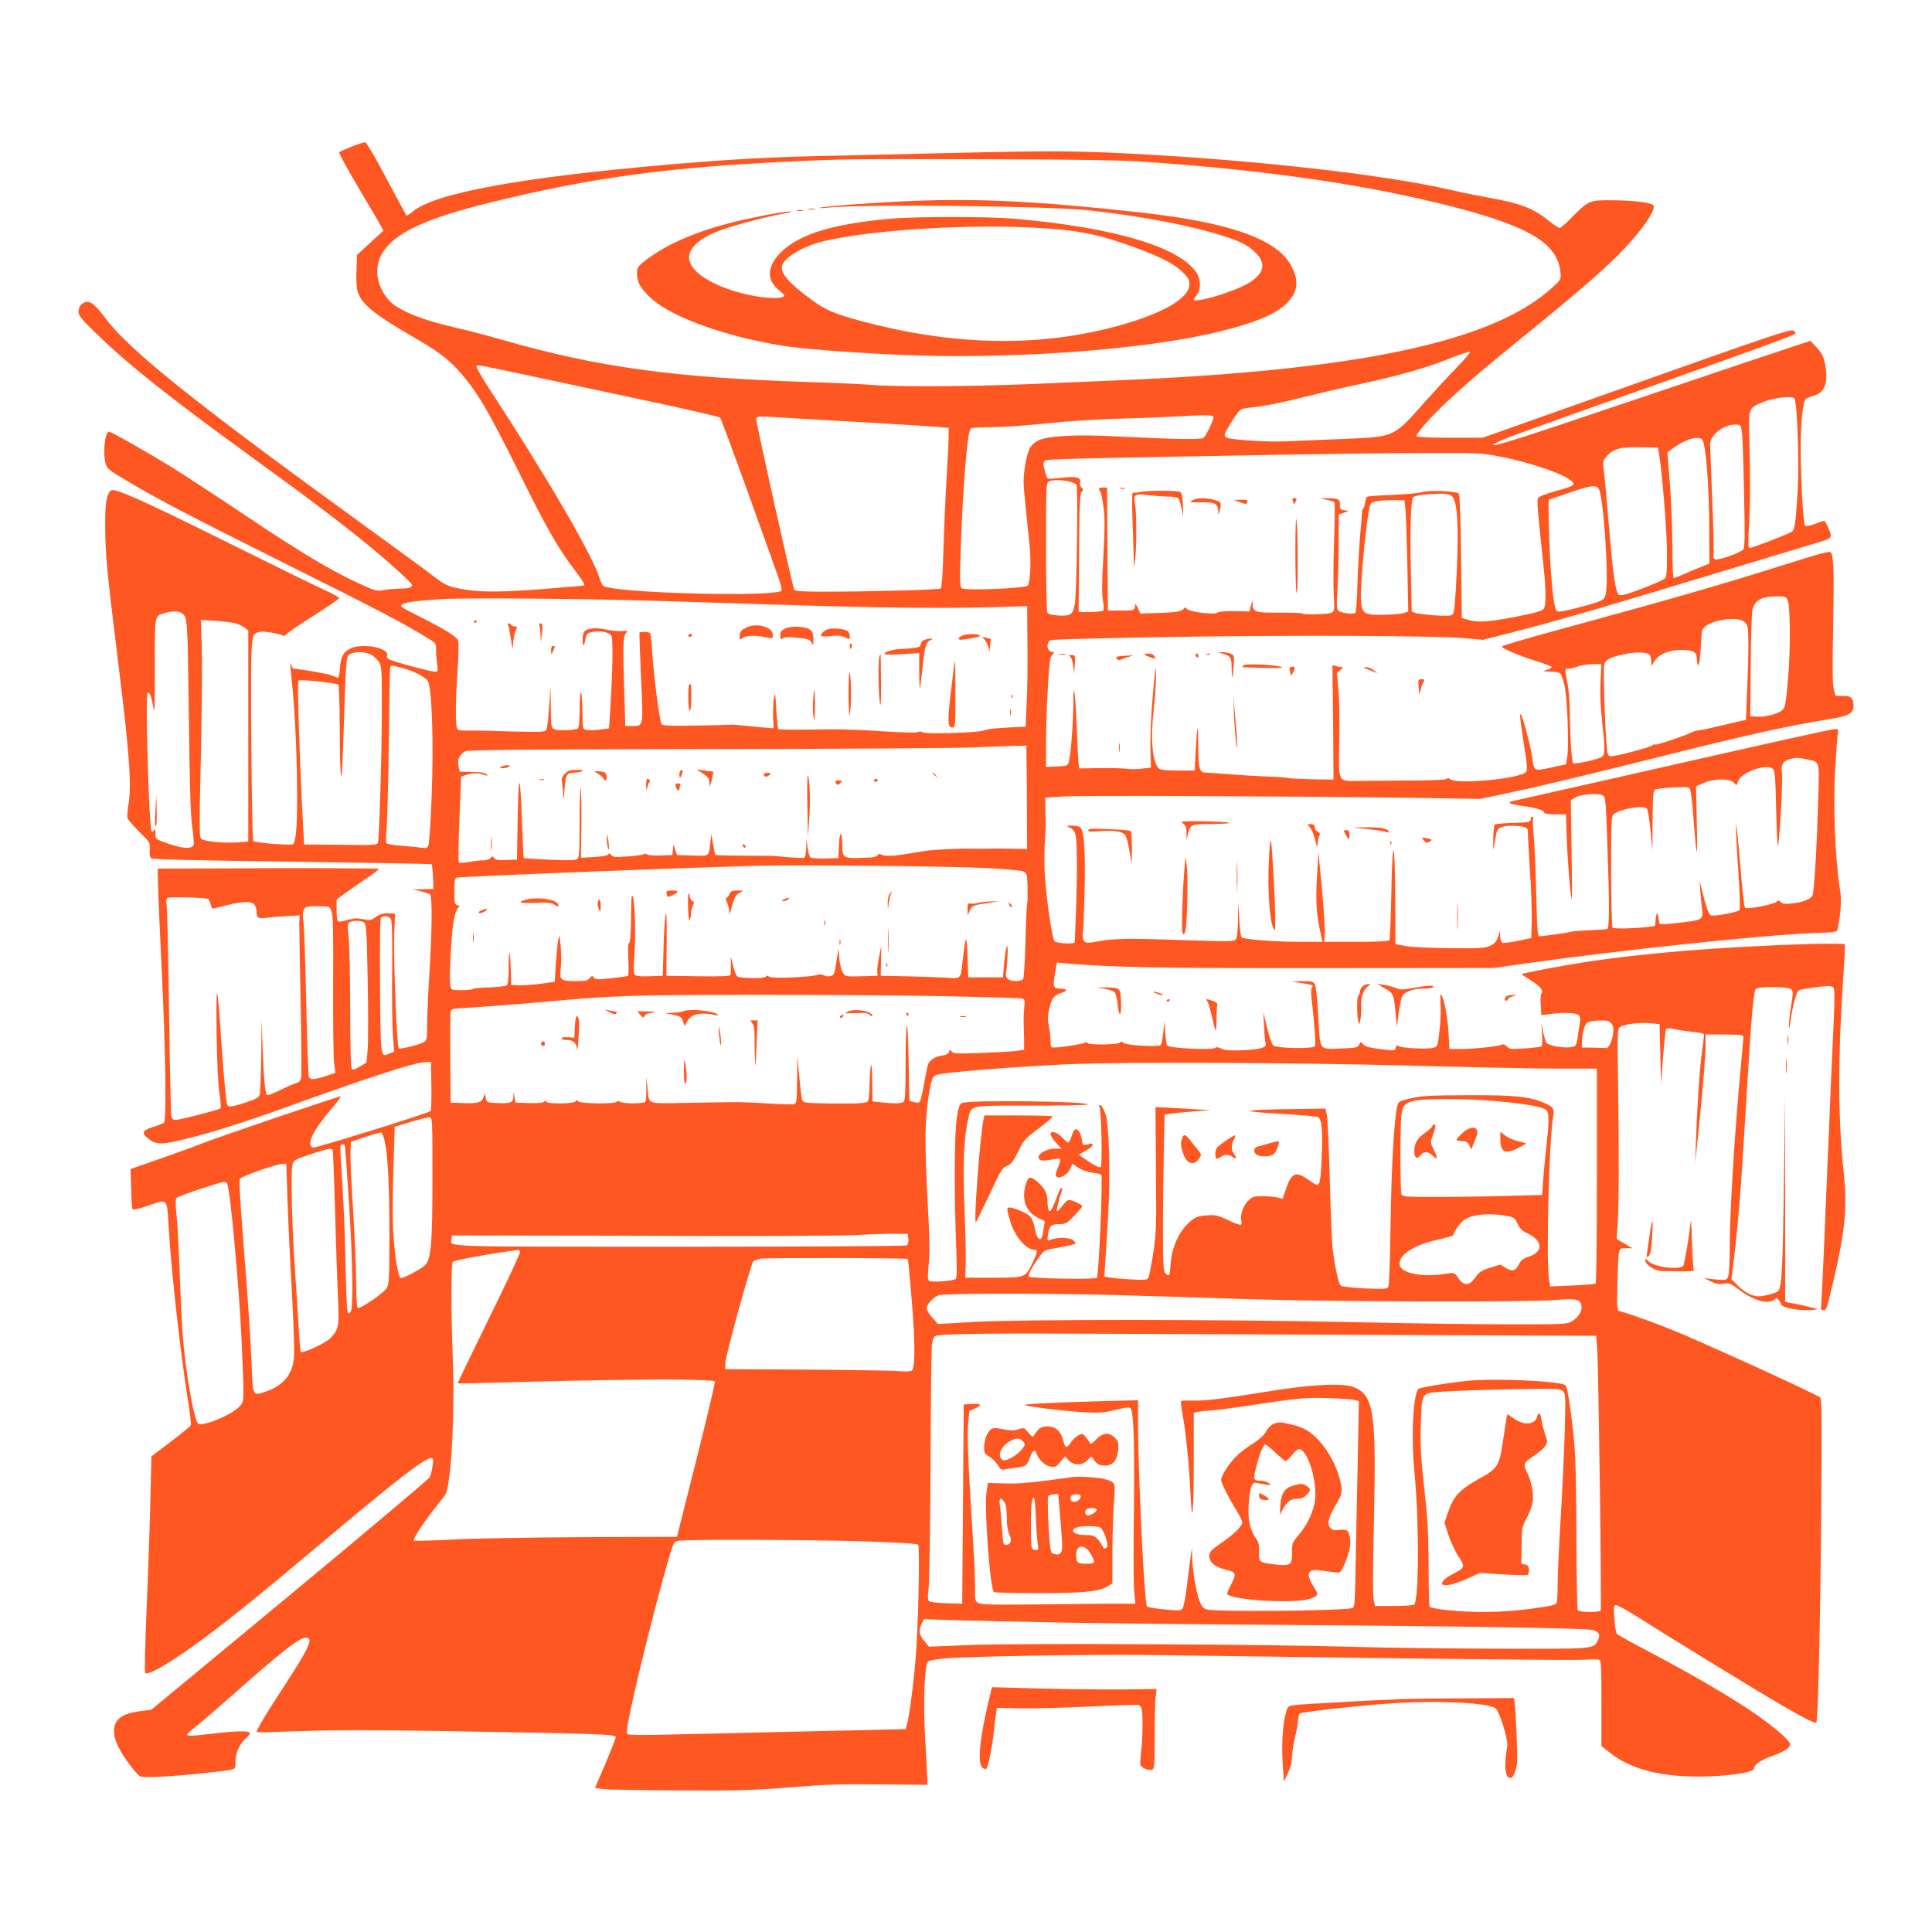 <?xml version="1.0" standalone="no"?>
<!DOCTYPE svg PUBLIC "-//W3C//DTD SVG 20010904//EN"
 "http://www.w3.org/TR/2001/REC-SVG-20010904/DTD/svg10.dtd">
<svg version="1.0" xmlns="http://www.w3.org/2000/svg"
 width="1280pt" height="1280pt" viewBox="0 0 1280 1280"
 preserveAspectRatio="xMidYMid meet">
<g transform="translate(0,1280) scale(0.1,-0.1)"
fill="#ff5722" stroke="none">
<path d="M2330 11829 c-41 -17 -79 -34 -83 -38 -4 -4 53 -109 127 -233 73
-123 141 -239 150 -256 l16 -31 -88 -80 -87 -80 -3 -103 c-3 -59 1 -118 8
-141 23 -79 109 -150 355 -292 173 -100 235 -146 307 -224 125 -137 197 -258
418 -704 171 -346 250 -484 360 -627 51 -67 70 -100 58 -100 -2 0 -109 -9
-238 -20 -278 -23 -434 -25 -550 -6 -112 19 -124 24 -222 99 -45 35 -299 221
-563 412 -999 725 -1439 1078 -1587 1275 -70 92 -100 120 -128 120 -34 0 -60
-28 -60 -66 0 -24 19 -48 115 -141 218 -212 482 -422 1047 -832 354 -256 595
-439 748 -565 158 -130 300 -259 300 -271 0 -18 -24 -25 -88 -25 -31 -1 -77
-5 -102 -10 -42 -8 -53 -5 -152 40 -180 81 -387 204 -753 449 -192 129 -413
273 -490 321 -165 102 -408 240 -423 240 -27 0 -42 -140 -22 -212 9 -33 22
-43 128 -106 218 -130 395 -223 1052 -551 644 -322 763 -384 928 -483 80 -48
82 -50 81 -86 -1 -20 2 -63 6 -94 7 -56 7 -58 -15 -58 -27 0 -276 67 -303 82
-10 5 -16 16 -13 23 20 52 -159 87 -241 49 -48 -23 -64 -53 -71 -129 -2 -36
-8 -65 -12 -65 -4 0 -24 7 -45 16 -28 11 -189 39 -253 44 -1 0 -7 10 -12 23
-8 17 -9 12 -5 -23 23 -203 37 -433 42 -700 5 -306 -2 -439 -26 -463 -10 -10
-251 9 -263 21 -10 10 -20 1160 -11 1272 8 90 9 95 35 108 22 10 41 10 95 1
37 -6 72 -15 77 -20 5 -5 14 -2 21 7 6 9 87 64 180 123 93 59 170 112 172 117
2 6 -41 30 -94 54 -54 24 -343 166 -643 315 -582 289 -752 364 -775 345 -30
-25 -39 -84 -38 -245 1 -181 13 -304 83 -870 80 -643 94 -844 69 -978 -5 -32
-7 -67 -4 -78 4 -11 39 -51 78 -90 71 -70 72 -71 69 -118 -2 -31 1 -51 10 -58
9 -7 314 -14 933 -22 505 -7 922 -14 925 -17 2 -3 7 -41 9 -85 l3 -79 -68 -1
-69 -1 50 -12 c28 -7 56 -16 63 -20 17 -10 15 -231 -3 -521 -8 -126 -15 -278
-15 -337 0 -101 -1 -108 -22 -122 -27 -17 -155 -49 -166 -42 -13 8 -36 601
-30 757 l5 136 -45 2 c-34 1 -55 -5 -82 -24 -34 -24 -41 -25 -85 -15 -38 8
-59 7 -102 -5 -29 -9 -58 -13 -63 -10 -6 3 -10 37 -10 76 l0 69 58 43 c32 23
95 67 140 97 45 30 81 58 82 63 0 4 -330 6 -732 5 l-733 -3 2 -105 c1 -58 13
-339 27 -625 23 -479 29 -926 13 -952 -3 -5 -34 -18 -68 -28 -72 -22 -83 -39
-46 -71 58 -50 91 -51 257 -10 168 41 378 107 645 203 594 214 862 301 942
306 l38 2 3 -159 c1 -88 -1 -163 -5 -167 -14 -14 -765 -248 -779 -242 -48 18
-3 112 129 265 32 38 57 71 55 74 -5 5 -794 -263 -923 -313 -49 -20 -175 -65
-280 -102 l-190 -66 4 -130 c1 -71 6 -133 10 -138 4 -4 47 6 96 23 142 48 130
62 144 -162 19 -307 80 -842 136 -1191 7 -49 12 -94 9 -100 -3 -7 -63 -56
-133 -109 l-128 -97 -7 -303 c-4 -167 -15 -487 -25 -713 -9 -225 -14 -414 -9
-419 18 -21 182 76 392 232 202 151 369 287 856 696 412 347 606 496 646 496
14 0 16 -7 10 -52 -4 -29 -13 -63 -19 -75 -7 -13 -424 -364 -928 -782 l-917
-759 -53 -6 c-91 -11 -136 -27 -166 -58 -55 -58 -29 -161 77 -301 28 -37 59
-71 69 -76 21 -12 212 -1 446 24 198 22 185 17 185 73 0 59 28 120 69 155 18
15 29 31 26 37 -9 14 -101 12 -240 -5 -137 -17 -175 -18 -175 -7 0 5 27 30 60
55 33 26 139 117 236 203 333 295 447 384 491 384 52 0 23 -65 -147 -325 -127
-194 -185 -293 -178 -301 3 -2 137 1 299 7 218 8 465 8 954 0 1022 -17 1125
-21 1125 -40 -1 -9 -32 -88 -69 -176 l-69 -160 52 -8 c28 -4 258 -8 511 -9
399 -2 497 1 735 21 227 18 330 22 590 19 l315 -3 -1 30 c0 17 -7 138 -14 269
-14 245 -5 495 18 518 6 6 48 14 94 19 141 15 972 29 1378 24 2127 -29 2816
-36 2881 -31 42 3 84 3 93 0 14 -5 16 -38 16 -289 l0 -283 53 -42 c135 -108
324 -160 587 -160 186 0 370 26 370 52 0 26 46 58 121 84 80 28 119 54 119 78
0 26 -131 136 -273 230 -167 110 -395 242 -667 386 -107 56 -200 107 -206 114
-7 6 -15 50 -18 99 -6 71 -4 88 7 93 8 3 71 -31 142 -76 193 -123 803 -497
950 -582 167 -97 233 -130 239 -120 11 19 26 660 32 1377 5 634 4 763 -7 776
-14 16 -603 287 -920 423 -142 60 -309 121 -416 152 -9 2 -11 49 -7 186 7 238
4 228 57 228 l42 0 -52 31 -52 30 7 112 c8 130 9 464 2 940 -5 318 -4 339 13
352 27 20 124 32 197 26 l65 -6 5 -200 5 -200 13 180 c8 99 17 184 22 189 5 5
27 4 52 -2 24 -6 78 -14 121 -18 49 -4 77 -11 77 -19 0 -6 -6 -58 -14 -116
-16 -113 -32 -358 -40 -589 l-5 -145 19 180 c30 286 50 531 50 605 l0 67 125
-1 c118 -1 125 -2 125 -21 0 -11 -7 -90 -15 -175 -43 -456 -75 -973 -75 -1212
0 -92 -5 -179 -10 -194 -10 -25 -12 -26 -73 -22 -34 3 -71 8 -82 12 -11 3 3
-5 30 -19 39 -20 59 -25 94 -20 40 5 49 1 95 -34 102 -78 199 -106 242 -71 14
12 18 12 30 -5 8 -10 14 -22 14 -26 0 -18 86 -39 162 -39 45 0 78 3 74 7 -4 4
-52 16 -108 28 l-101 20 0 685 0 685 -8 -570 c-8 -589 -14 -705 -39 -729 -8
-8 -43 -20 -76 -27 -54 -11 -67 -10 -106 4 -24 10 -63 36 -85 60 l-42 42 19
150 c10 83 25 238 34 345 16 199 21 287 56 860 23 385 39 550 52 568 15 17
208 17 232 -1 17 -13 17 -18 2 -114 -9 -55 -15 -116 -15 -134 1 -23 4 -14 10
26 17 118 40 205 57 214 9 5 62 14 116 21 81 10 101 9 111 -2 10 -10 11 -53 5
-198 -5 -102 -14 -300 -20 -440 -5 -140 -15 -356 -20 -480 -5 -124 -17 -389
-25 -590 -8 -201 -17 -380 -19 -398 -4 -26 -1 -32 14 -32 21 0 22 3 65 185 79
336 94 492 71 715 -40 373 -40 779 -2 1335 7 99 11 184 8 189 -3 4 -101 5
-221 2 -596 -18 -1098 -59 -1511 -122 -147 -23 -401 -71 -408 -78 -1 -2 25
-20 58 -40 64 -39 88 -69 72 -89 -5 -7 -7 -42 -4 -78 l4 -65 52 7 c84 12 171
10 191 -4 15 -12 17 -22 11 -58 -4 -24 -10 -64 -13 -89 -3 -25 -10 -51 -16
-57 -19 -24 -159 -11 -191 18 -5 4 -14 36 -22 71 l-13 63 6 -76 c3 -42 1 -79
-4 -82 -5 -3 -54 -9 -110 -13 -93 -6 -102 -5 -121 14 -11 11 -24 16 -29 12
-11 -11 -184 -30 -276 -30 l-74 0 -6 108 c-7 107 -28 220 -48 251 -7 11 -8 -5
-5 -59 3 -41 0 -122 -7 -179 -12 -104 -12 -105 -42 -113 -38 -11 -213 -2 -230
12 -9 8 -14 5 -18 -11 -5 -19 -10 -20 -59 -15 -127 16 -141 20 -156 37 -16 18
-17 18 -28 -3 -10 -19 -21 -21 -112 -24 -157 -6 -145 -21 -158 207 -6 114 -15
203 -22 217 -12 20 -20 22 -85 21 l-72 -1 60 -10 c81 -12 90 -15 77 -31 -7 -8
-7 -37 -1 -87 18 -151 28 -295 21 -302 -18 -18 -250 -14 -275 5 -10 7 -27 54
-42 117 l-25 105 5 -96 c2 -52 7 -103 10 -111 11 -28 -34 -41 -152 -46 -87 -3
-118 -1 -142 11 -17 9 -33 11 -37 6 -11 -18 -301 -5 -321 14 -4 4 -10 42 -13
85 l-5 77 -8 -75 c-4 -41 -12 -79 -17 -84 -14 -14 -226 -2 -245 14 -12 10 -19
10 -27 2 -15 -15 -204 -16 -213 -2 -4 7 -11 8 -18 2 -12 -9 -157 -32 -204 -32
-21 0 -23 5 -23 45 0 24 -5 68 -11 96 -9 40 -8 66 1 108 16 75 32 98 80 112
46 14 43 29 -6 29 -45 0 -50 15 -34 102 l12 71 77 -7 c296 -25 606 -31 1676
-30 l1140 1 185 26 c609 87 1595 192 1918 204 164 6 173 7 177 27 21 108 27
192 16 259 -34 219 -47 557 -32 812 6 105 14 205 17 223 5 28 3 32 -15 32 -25
0 -381 -79 -1371 -304 -399 -90 -740 -167 -757 -171 -54 -11 -38 -22 50 -34
99 -14 147 -29 147 -44 0 -8 24 -12 72 -12 l73 0 6 -180 c6 -152 25 -374 33
-383 2 -1 1 146 -2 327 l-5 329 29 18 c36 24 161 32 186 12 15 -11 18 -52 27
-316 15 -412 14 -561 -1 -567 -7 -2 -60 -6 -118 -8 -58 -3 -112 -7 -120 -10
-13 -5 -131 -22 -205 -30 -19 -2 -20 6 -27 283 -4 157 -11 329 -17 383 -5 55
-7 105 -4 113 3 8 0 14 -6 14 -6 0 -11 -9 -11 -19 0 -18 -10 -20 -114 -23 -63
-1 -118 -7 -123 -11 -4 -5 -9 -48 -10 -95 -1 -86 -1 -86 8 -32 6 30 12 65 15
78 6 29 41 42 107 41 79 -2 102 -11 100 -40 -1 -13 5 -125 13 -249 8 -124 14
-277 12 -340 l-3 -115 -88 -18 c-48 -11 -94 -16 -102 -13 -9 3 -15 20 -16 43
l-1 38 -12 -40 c-10 -31 -21 -44 -52 -60 -36 -17 -58 -19 -269 -17 -133 1
-257 7 -295 15 l-65 12 -1 290 c-2 413 -19 448 -26 53 -3 -169 -9 -311 -13
-317 -4 -7 -79 -11 -220 -11 l-213 0 5 41 c3 23 -5 156 -18 298 l-24 256 -6
-100 c-15 -236 -11 -303 28 -472 l5 -23 -143 0 c-172 0 -379 16 -393 30 -6 6
-13 61 -16 123 l-7 112 -1 -116 c-1 -74 -6 -121 -14 -132 -12 -15 -37 -16
-303 -7 -400 14 -496 13 -600 -5 -85 -15 -90 -15 -103 2 -8 11 -11 31 -8 53 3
19 9 145 12 280 6 246 -3 387 -27 417 -6 7 -30 13 -53 13 l-41 -1 27 -14 c19
-11 30 -27 35 -53 13 -58 10 -376 -7 -704 0 -15 -118 -9 -133 6 -17 18 -57
293 -66 459 -3 65 -2 159 2 210 4 51 7 110 5 132 -1 22 -2 65 -2 95 l-1 55
115 8 c116 8 1523 2 2330 -9 l435 -7 130 27 c232 48 471 105 996 236 649 163
899 218 1192 266 123 20 157 38 157 85 0 54 -15 69 -70 69 l-49 0 -12 43 c-8
30 -9 145 -4 419 7 361 4 457 -15 488 -7 11 -63 -4 -297 -78 -427 -135 -711
-217 -1520 -438 -200 -54 -363 -102 -363 -107 0 -13 115 -62 228 -97 56 -17
102 -35 102 -39 0 -5 -15 -13 -32 -19 -32 -9 -30 -10 23 -11 33 -1 61 -6 67
-14 6 -7 19 -42 27 -78 19 -74 31 -408 18 -478 l-8 -45 -80 -17 c-136 -30
-130 -33 -144 64 -11 80 -63 272 -76 285 -9 8 -1 -61 27 -235 16 -102 18 -136
9 -147 -18 -22 -130 -45 -274 -57 -135 -11 -210 -7 -233 11 -8 8 -14 8 -19 0
-4 -6 -89 -11 -243 -11 -130 -1 -284 -2 -342 -3 -140 -1 -132 -16 -127 274 3
124 0 274 -6 334 l-10 108 24 19 c16 13 19 19 9 19 -8 0 -26 3 -38 7 l-24 6 4
-379 3 -379 -140 2 c-77 2 -146 5 -154 8 -7 3 -72 8 -145 10 -72 3 -183 10
-246 15 -63 5 -129 10 -147 10 -57 0 -63 15 -64 173 -2 168 -7 160 -17 -24
l-7 -134 -112 0 c-86 1 -116 4 -127 15 -42 46 -55 198 -32 392 9 75 15 177 15
225 -1 75 -4 59 -20 -117 -11 -118 -18 -266 -17 -350 l3 -145 -55 -7 c-30 -5
-75 -5 -100 -2 -25 4 -107 6 -182 5 l-137 -2 -5 33 c-3 18 -8 114 -11 213 -4
99 -10 207 -14 240 -7 53 -9 46 -10 -60 -1 -133 -17 -333 -29 -380 -8 -29 -10
-30 -80 -33 l-72 -3 0 158 c0 87 5 250 12 362 10 172 14 207 29 222 17 17 17
18 -4 21 -33 5 -37 65 -5 77 13 5 370 14 793 21 799 13 1765 9 1960 -9 l110
-10 192 49 c314 80 613 168 1528 445 242 73 473 143 513 155 58 17 72 25 72
41 0 19 -36 99 -45 99 -2 0 -30 -9 -61 -21 -33 -13 -60 -17 -65 -12 -12 12
-29 307 -29 510 0 172 14 311 33 329 7 6 31 16 55 23 76 21 98 93 71 222 -9
39 -22 64 -53 97 l-42 44 -420 -140 c-230 -77 -693 -233 -1028 -346 -567 -192
-724 -238 -624 -185 46 24 195 78 988 359 737 261 970 346 983 359 7 7 2 14
-14 21 -21 9 -164 -39 -1040 -350 l-1016 -360 -216 0 c-125 0 -218 4 -222 9
-8 14 98 134 216 243 147 135 221 198 504 428 330 268 499 414 618 533 146
146 256 302 230 328 -17 17 -127 31 -263 32 -159 2 -163 1 -275 -112 -38 -39
-75 -71 -82 -71 -7 0 -38 20 -69 45 -104 85 -190 118 -399 155 -66 12 -176 34
-245 50 -476 111 -1443 215 -2323 251 -219 8 -410 9 -790 0 -276 -6 -704 -16
-952 -22 -449 -9 -685 -22 -1120 -59 -983 -84 -1563 -191 -1702 -313 -18 -16
-37 -27 -41 -23 -3 4 -63 114 -132 244 -72 136 -131 238 -140 239 -8 1 -49
-12 -90 -28z m5285 -103 c801 -56 1456 -153 2011 -296 508 -131 694 -244 712
-433 5 -48 4 -49 -49 -98 -388 -361 -1279 -552 -2884 -619 -132 -6 -397 -17
-590 -25 -386 -16 -869 -19 -1040 -5 -60 5 -252 14 -425 19 -895 30 -1388 98
-2025 280 -93 27 -233 64 -310 81 -245 57 -394 121 -450 194 -73 95 -86 205
-35 294 79 137 284 234 725 342 674 165 1171 232 1985 270 364 17 382 17 1290
15 667 -2 906 -6 1085 -19z m2033 -1364 c-52 -53 -146 -156 -211 -228 -208
-235 -192 -228 -557 -243 -157 -6 -321 -13 -365 -15 -110 -6 -359 10 -385 24
-26 14 -24 20 37 117 39 60 51 73 77 77 17 2 68 9 114 15 45 6 164 31 263 56
100 25 274 66 387 90 268 58 436 106 597 170 72 29 132 48 134 43 2 -5 -39
-53 -91 -106z m-6023 -76 c220 -47 566 -121 768 -164 202 -44 372 -83 378 -89
5 -5 86 -223 180 -484 94 -261 184 -513 201 -560 17 -47 29 -92 26 -101 -18
-46 -1123 -18 -1181 31 -8 6 -19 30 -26 53 -43 145 -343 661 -729 1252 -50 77
-89 144 -85 149 7 12 -6 14 468 -87z m8262 -124 c20 -12 34 -418 23 -615 -13
-208 -19 -254 -37 -269 -18 -14 -260 -108 -280 -108 -11 0 -12 24 -6 138 9
159 10 302 3 568 -6 219 -6 219 80 256 70 31 190 47 217 30z m-3847 -126 c0
-21 -49 -122 -66 -137 -16 -13 -189 -10 -606 11 -241 12 -428 2 -486 -27 -55
-27 -72 -59 -90 -166 -14 -89 -14 -110 2 -264 9 -93 22 -214 28 -271 10 -102
4 -236 -12 -261 -11 -19 -417 -36 -438 -18 -12 10 -14 45 -8 227 14 436 45
817 68 832 7 4 69 8 138 8 69 0 233 11 364 25 141 15 338 28 480 31 133 4 295
10 361 14 208 12 265 12 265 -4z m-2800 -6 c85 -5 319 -19 520 -30 201 -12
401 -24 445 -28 l80 -7 0 -60 c0 -33 -6 -150 -13 -260 -7 -110 -16 -321 -21
-468 -5 -196 -11 -271 -20 -276 -13 -9 -475 -21 -771 -21 -138 0 -190 3 -198
13 -9 12 -252 1100 -252 1132 0 18 17 19 230 5z m6301 -95 c4 -27 10 -210 14
-405 6 -292 5 -358 -6 -371 -19 -21 -165 -73 -185 -65 -11 4 -15 14 -11 32 2
15 -1 178 -9 363 -7 185 -14 350 -14 368 0 64 96 135 175 130 28 -2 30 -5 36
-52z m-263 -48 c23 -27 45 -298 46 -562 l1 -259 -50 -20 c-27 -10 -79 -32
-114 -48 -35 -15 -67 -28 -72 -28 -5 0 -9 91 -9 203 0 111 -7 298 -16 416
l-17 214 28 21 c84 64 179 93 203 63z m-287 -92 c21 -121 52 -503 53 -647 1
-137 -2 -170 -14 -181 -16 -15 -197 -88 -262 -105 -28 -8 -40 -7 -48 3 -15 18
-35 149 -49 320 -26 302 -41 472 -47 516 -6 41 -3 49 22 78 44 48 91 61 224
58 l114 -2 7 -40z m-1049 -21 c207 -40 438 -121 476 -167 18 -21 2 -30 -116
-62 -63 -18 -107 -35 -112 -45 -9 -16 -3 -83 35 -439 19 -178 19 -271 2 -295
-10 -14 -57 -27 -183 -52 -179 -35 -254 -40 -319 -20 l-40 12 -5 406 c-3 268
-9 411 -16 418 -17 17 -193 24 -239 10 -22 -7 -113 -15 -202 -19 -89 -3 -165
-9 -168 -13 -4 -4 -9 -22 -11 -40 -2 -17 -8 -34 -13 -37 -5 -4 -9 -17 -8 -31
0 -14 -5 -77 -11 -140 -6 -63 -14 -203 -18 -311 -3 -108 -9 -201 -13 -208 -9
-13 -94 -4 -114 13 -11 9 -13 36 -6 136 4 69 8 210 8 313 l1 188 33 12 32 11
-30 6 c-26 5 -30 9 -28 37 3 36 -13 43 -87 42 l-45 -1 44 -9 c25 -5 48 -12 52
-16 3 -5 3 -116 -2 -248 -5 -132 -6 -292 -3 -356 6 -111 6 -117 -14 -128 -21
-11 -184 -16 -195 -5 -3 3 -69 5 -146 5 -160 -2 -180 4 -182 52 l-1 32 -10
-38 -10 -38 -99 2 c-64 1 -104 -3 -113 -10 -20 -16 -186 5 -203 25 -8 11 -13
12 -18 4 -13 -21 -51 -28 -171 -31 l-119 -4 -16 35 c-16 34 -17 34 -20 10 -4
-24 -6 -25 -92 -25 l-87 0 -3 407 -2 408 -27 0 c-29 0 -35 -9 -19 -25 6 -6 15
-52 22 -104 10 -75 9 -143 -1 -328 -10 -170 -10 -249 -3 -291 7 -34 7 -61 2
-67 -5 -5 -44 -9 -86 -10 l-77 0 3 390 c2 323 5 393 17 406 13 14 13 18 -1 29
-9 8 -13 21 -9 36 8 32 -28 40 -128 28 -44 -5 -83 -7 -87 -4 -4 3 -13 27 -20
54 -10 40 -10 52 1 62 13 13 44 14 1653 43 231 4 603 9 827 9 401 2 410 2 540
-24z m-2858 -164 c21 -4 43 -15 48 -22 11 -16 2 -696 -10 -782 -11 -77 -27
-89 -110 -84 -41 3 -67 9 -73 19 -5 8 -9 198 -9 436 0 391 1 423 18 432 21 13
84 13 136 1z m3506 -45 c34 -41 72 -618 47 -707 -10 -36 -25 -43 -180 -83
-104 -27 -134 -32 -144 -22 -16 16 -31 135 -43 342 -9 159 -14 395 -7 395 1 0
61 20 132 45 139 48 175 54 195 30z m-971 -52 c37 -30 47 -196 32 -508 -8
-169 -16 -264 -24 -273 -9 -12 -32 -14 -118 -9 -58 4 -117 11 -131 16 l-25 9
-6 299 c-6 275 1 444 17 460 10 10 89 20 167 22 50 1 72 -3 88 -16z m-308 -83
c4 -30 9 -196 13 -368 l6 -313 -28 -10 c-15 -6 -75 -11 -133 -12 -129 -2 -144
6 -152 86 -9 98 40 604 64 649 9 17 71 26 179 24 l45 -1 6 -55z m2531 -602
c20 -37 22 -319 4 -529 -15 -172 -18 -185 -41 -206 -28 -24 -116 -46 -172 -41
l-37 3 3 335 c1 184 6 351 12 371 16 63 59 87 156 88 55 1 64 -2 75 -21z
m-7522 -8 c184 -6 470 -14 635 -20 958 -31 1348 -34 1805 -17 l45 2 2 -240 c2
-132 0 -312 -5 -400 l-7 -160 -55 -2 c-126 -5 -197 -12 -224 -23 -41 -15 -378
-25 -402 -12 -11 6 -25 7 -35 1 -10 -5 -104 -2 -230 6 -118 8 -272 14 -344 13
-263 -4 -343 -3 -349 2 -3 3 -9 62 -13 130 -6 109 -8 119 -15 80 -5 -25 -7
-81 -6 -125 l3 -80 -40 3 c-22 1 -80 7 -130 12 -49 5 -94 9 -100 9 -5 -1 -112
-3 -236 -6 -176 -3 -228 -1 -236 9 -13 18 -54 336 -62 480 -4 64 -10 120 -14
124 -7 8 -65 10 -70 3 -2 -2 3 -137 10 -299 15 -334 18 -320 -62 -320 l-42 0
-6 197 c-11 326 -10 399 10 418 15 16 14 17 -28 14 -24 -2 -71 3 -103 10 -62
14 -118 10 -142 -10 -8 -7 -14 -30 -14 -57 0 -52 10 -50 19 5 5 33 11 38 41
45 55 12 118 0 131 -25 12 -21 8 -236 -9 -507 l-7 -105 -62 -9 c-34 -5 -73 -6
-87 -2 -26 6 -26 7 -27 114 -2 162 -16 191 -18 35 -1 -84 -5 -134 -12 -139
-21 -13 -135 -17 -157 -5 -21 11 -22 19 -23 149 l-2 137 -9 -139 c-5 -81 -13
-146 -20 -154 -10 -12 -47 -13 -233 -8 -121 4 -250 7 -286 6 -61 -1 -67 1 -73
22 -9 36 -7 187 5 374 7 94 9 183 5 197 -7 28 -80 74 -276 172 -101 51 -112
59 -96 70 20 15 93 25 271 36 154 9 912 3 1385 -11z m-3120 -80 c43 -23 43
-29 51 -680 6 -460 11 -654 22 -734 8 -60 13 -115 10 -123 -13 -32 -80 -26
-198 18 -53 20 -55 22 -55 57 0 27 -3 33 -10 22 -5 -8 -12 -12 -15 -8 -18 17
-44 918 -27 918 16 0 22 -14 36 -88 11 -60 12 -31 12 255 -1 356 -3 342 64
361 47 14 87 14 110 2z m10345 -52 c14 -6 28 -23 32 -36 9 -38 9 -174 -1 -410
l-9 -212 -26 -5 c-14 -3 -82 -19 -151 -35 -69 -17 -133 -30 -143 -30 -9 0 -25
-5 -35 -10 -32 -19 -240 -89 -246 -83 -3 3 -12 1 -20 -6 -16 -13 -236 -71
-271 -71 -21 0 -24 6 -29 58 -13 131 -26 519 -18 547 10 36 38 51 134 71 80
17 156 14 169 -7 5 -8 9 -27 9 -44 l0 -30 20 33 c30 48 98 77 182 76 75 -1 98
-13 99 -53 0 -14 4 -35 8 -46 8 -19 16 47 24 194 1 34 8 48 29 64 54 40 189
60 243 35z m-9983 -18 c20 -6 47 -19 60 -29 l23 -19 0 -699 0 -698 -65 -6
c-90 -7 -229 6 -247 24 -13 13 -13 86 -2 553 6 297 9 620 6 718 l-6 179 97 -6
c53 -4 114 -11 134 -17z m894 -206 c18 -9 43 -31 54 -49 19 -30 20 -49 20
-306 0 -291 -17 -862 -26 -891 -5 -17 -25 -18 -247 -15 l-242 2 -7 125 c-22
407 -40 952 -31 961 10 10 245 -15 265 -27 4 -3 8 -130 9 -282 1 -381 13 -436
23 -107 19 588 18 578 46 592 35 18 95 16 136 -3z m8148 -176 c-4 -75 -1 -163
10 -262 20 -182 20 -221 2 -238 -16 -17 -183 -54 -194 -44 -9 10 -20 170 -21
331 -1 72 -8 161 -16 200 -19 91 -19 95 8 95 12 0 40 7 62 15 22 8 66 14 98
15 l57 0 -6 -112z m-7941 87 c75 -19 153 -59 172 -88 26 -41 39 -404 25 -755
-6 -167 -16 -315 -21 -329 -8 -22 -14 -24 -42 -20 -17 3 -76 9 -129 13 -54 3
-102 11 -107 18 -5 6 -5 47 0 101 5 50 12 306 15 570 3 264 7 486 9 493 5 15
9 15 78 -3z m4139 -677 c1 -90 2 -244 2 -343 l1 -180 -65 1 c-36 1 -83 1 -105
2 -22 0 -67 0 -100 -1 -33 0 -73 -1 -90 0 -82 3 -267 -6 -325 -16 -153 -26
-190 -31 -233 -31 -25 0 -49 5 -52 11 -5 6 -11 4 -19 -6 -9 -13 -33 -17 -110
-19 -120 -3 -126 1 -126 89 0 96 -19 90 -22 -7 l-3 -83 -85 -3 c-47 -1 -91 2
-99 7 -7 5 -17 35 -21 67 l-7 59 -2 -61 c-1 -40 -6 -64 -14 -67 -7 -2 -55 -1
-107 4 -52 5 -102 9 -110 9 -8 0 -94 0 -190 1 -96 0 -177 3 -180 5 -3 3 -10
35 -16 72 l-11 67 -7 -60 c-11 -92 -3 -86 -118 -83 l-103 3 -12 35 -11 35 -4
-35 -3 -35 -79 -3 c-45 -2 -84 2 -89 7 -6 6 -15 7 -21 2 -6 -5 -54 -11 -107
-15 -81 -6 -98 -5 -109 9 -10 12 -15 13 -21 4 -4 -8 -41 -14 -94 -17 l-86 -5
3 226 c1 124 -1 229 -5 233 -4 4 -7 -96 -7 -223 0 -195 -2 -233 -15 -243 -12
-10 -54 -12 -182 -6 -92 4 -169 9 -172 12 -3 2 -8 100 -12 217 -12 353 -23
374 -29 52 l-5 -280 -70 -3 c-54 -2 -72 0 -81 13 -10 14 -13 14 -24 0 -7 -8
-29 -15 -49 -15 -21 0 -63 -5 -95 -11 -32 -6 -62 -7 -66 -2 -4 4 -3 134 4 288
l11 280 40 13 c39 13 78 12 120 -4 17 -6 18 -5 7 7 -9 10 -38 14 -95 15 l-81
1 -8 38 c-9 43 6 75 44 97 19 10 336 13 1598 15 866 1 1661 6 1765 11 105 5
227 9 272 10 l83 2 2 -162z m5170 71 c86 -18 82 -3 74 -264 -9 -323 -27 -617
-38 -638 -13 -25 -62 -44 -134 -52 -48 -6 -64 -4 -76 9 -14 13 -18 13 -27 2
-15 -18 -198 -53 -210 -40 -5 5 -20 137 -32 294 -13 157 -26 272 -28 255 -2
-16 5 -148 15 -293 11 -171 14 -266 8 -272 -14 -14 -163 -42 -186 -35 -18 6
-29 37 -63 170 l-15 60 5 -70 c3 -38 8 -93 12 -121 7 -66 0 -70 -139 -86 -144
-16 -142 -16 -146 7 -10 64 -16 70 -22 20 l-5 -50 -55 -7 c-85 -10 -218 -13
-227 -4 -4 4 -8 172 -9 372 0 318 2 366 15 378 42 36 197 64 222 39 6 -6 17
-71 24 -145 l12 -133 2 196 c1 144 4 199 14 206 6 6 61 13 120 16 104 5 109 4
116 -17 4 -11 14 -93 20 -181 22 -286 29 -299 23 -43 l-5 248 49 22 c67 31
180 32 203 1 16 -20 16 -20 26 11 19 57 183 118 228 84 17 -13 19 -37 25 -284
4 -160 9 -251 13 -223 13 83 31 441 25 481 -8 49 6 75 47 87 44 13 58 13 119
0z m-5442 -720 c124 -6 236 -16 250 -23 24 -11 25 -16 28 -105 1 -52 0 -101
-3 -109 -3 -8 -8 -120 -11 -250 -4 -137 -10 -242 -16 -249 -15 -19 -84 -16
-103 3 -10 11 -14 25 -10 38 3 12 8 62 10 111 6 116 -12 72 -23 -55 l-7 -85
-115 0 -115 0 -5 140 c-5 149 -12 147 -30 -10 -18 -152 -5 -138 -123 -132 -56
3 -174 7 -262 9 l-160 3 2 100 2 100 -14 -70 c-8 -38 -14 -83 -13 -100 l3 -30
-107 -3 c-106 -3 -107 -2 -124 24 -10 14 -20 55 -23 92 l-6 67 -14 -88 c-12
-80 -15 -88 -39 -94 -14 -3 -33 -1 -43 5 -11 7 -28 8 -48 2 -54 -15 -299 -24
-315 -11 -10 8 -16 9 -21 1 -9 -15 -180 -13 -193 3 -6 7 -18 40 -26 72 l-15
60 1 -55 c0 -30 -1 -61 -1 -68 -1 -9 -48 -12 -213 -10 l-213 3 2 225 c1 163
-1 211 -8 175 -5 -27 -11 -129 -13 -225 l-5 -175 -88 -3 c-67 -2 -90 1 -98 11
-7 10 -8 52 -2 128 10 136 4 354 -11 389 -8 19 -11 -14 -11 -137 -1 -110 -5
-164 -12 -169 -8 -5 -10 -38 -6 -110 3 -57 2 -106 -2 -109 -5 -3 -55 -10 -112
-16 -90 -10 -104 -9 -114 4 -10 14 -13 14 -28 -4 -14 -16 -30 -19 -96 -19 -97
0 -105 7 -96 85 4 30 4 95 0 143 -8 80 -9 84 -16 47 -5 -22 -12 -94 -16 -160
l-8 -120 -95 -13 c-52 -7 -117 -11 -144 -10 l-50 3 -2 104 c-2 57 -6 106 -9
109 -3 3 -5 -42 -5 -100 0 -74 -4 -109 -13 -116 -7 -6 -61 -12 -120 -14 -59
-2 -107 -6 -107 -10 0 -5 -31 -8 -70 -8 -67 0 -70 1 -76 27 -10 39 5 336 21
428 8 47 21 84 30 91 14 10 13 12 -5 17 -18 5 -20 13 -20 91 0 60 4 88 13 91
25 8 1516 67 2002 79 270 7 1289 -3 1505 -15z m-5153 -204 c6 -2 14 -17 18
-34 4 -17 10 -31 14 -31 4 0 43 9 87 21 109 28 171 30 190 5 8 -11 14 -31 14
-45 0 -44 10 -49 70 -41 31 4 92 9 135 11 l80 4 -2 -55 c0 -30 3 -265 9 -522
5 -256 7 -480 3 -497 -5 -23 -14 -33 -33 -37 -15 -4 -62 -24 -105 -46 -43 -21
-82 -36 -87 -33 -13 8 -22 98 -30 309 l-7 191 -2 -235 c-2 -129 -6 -246 -10
-260 -5 -21 -21 -30 -86 -52 -44 -15 -92 -28 -106 -28 -25 0 -26 1 -37 108 -6
59 -19 217 -28 352 -24 372 -34 381 -29 25 3 -200 10 -342 19 -400 8 -49 11
-94 7 -98 -10 -10 -267 -76 -297 -77 -14 0 -24 8 -29 23 -3 12 -10 324 -15
692 -5 369 -12 687 -16 709 -5 27 -3 41 7 47 12 8 236 3 266 -6z m820 -85 c10
-26 12 -145 10 -480 -1 -245 2 -477 6 -516 l9 -72 -63 -21 c-76 -25 -105 -27
-113 -4 -4 10 -11 224 -17 478 -5 253 -13 496 -18 540 -12 108 -6 114 114 111
59 -1 60 -2 72 -36z m393 -50 c8 -14 10 -124 8 -343 -2 -177 1 -370 5 -428 l9
-106 -31 -13 c-61 -25 -59 -44 -63 447 -2 293 0 451 7 455 19 15 54 8 65 -12z
m-177 -22 c14 -12 17 -55 23 -383 4 -203 4 -409 0 -458 l-8 -87 -45 -27 c-37
-21 -47 -24 -54 -12 -5 8 -9 187 -9 399 0 212 -5 423 -10 469 -8 62 -8 86 1
97 14 17 79 18 102 2z m3852 -488 c264 -6 491 -12 503 -15 22 -5 23 -9 18 -58
-3 -29 -5 -74 -4 -102 1 -27 2 -79 3 -115 l0 -65 -45 -7 c-25 -4 -130 -10
-234 -14 -170 -6 -190 -5 -201 10 -12 15 -13 15 -17 -2 -4 -14 -18 -21 -50
-26 -49 -7 -85 -34 -93 -69 -3 -12 -14 -69 -24 -125 -10 -57 -23 -108 -28
-113 -5 -5 -22 -5 -38 -1 l-30 8 -5 265 c-6 320 -20 306 -20 -21 0 -170 -3
-239 -12 -248 -13 -13 -56 -15 -147 -6 l-61 7 -1 131 c-1 81 -4 121 -9 106 -4
-14 -8 -71 -9 -126 -1 -74 -5 -105 -15 -113 -8 -7 -50 -12 -102 -12 -49 0
-100 0 -114 0 -14 -1 -67 1 -117 2 -83 3 -94 5 -99 24 -4 11 -12 81 -19 155
l-12 135 -2 -157 c-1 -144 -3 -157 -20 -163 -10 -3 -88 -1 -172 4 -85 6 -190
10 -234 9 -44 0 -185 -3 -313 -5 -265 -4 -240 -14 -252 99 l-8 73 0 -76 c1
-42 -2 -81 -6 -88 -9 -14 -140 -15 -166 -1 -13 7 -21 7 -25 0 -9 -15 -238 -13
-254 3 -11 10 -14 10 -18 0 -6 -17 -193 -18 -193 -2 0 8 -4 8 -14 0 -9 -8 -46
-11 -103 -9 l-88 3 -6 35 -6 35 -2 -32 c-1 -39 -18 -45 -111 -41 -63 3 -65 4
-71 33 l-6 30 -11 -27 c-14 -34 -36 -40 -137 -36 l-80 3 -2 290 c-1 160 0 299
2 311 4 19 13 22 107 27 131 8 314 22 543 42 445 40 516 42 1335 44 448 0
1031 -4 1295 -9z m4410 -180 c13 -15 16 -30 13 -63 -6 -52 -29 -102 -46 -101
-6 1 -46 2 -87 3 l-75 1 1 38 c0 20 6 57 12 82 13 50 27 56 118 59 34 1 51 -4
64 -19z m-1330 -280 c402 -11 844 -20 983 -20 l252 0 0 -709 c0 -437 -4 -712
-9 -716 -6 -3 -75 -8 -155 -12 l-145 -6 -7 39 c-22 107 -2 932 26 1084 10 53
2 66 -55 91 -101 44 -194 54 -505 53 -250 -1 -308 -4 -379 -20 -80 -18 -85
-21 -93 -49 -21 -82 -39 -391 -45 -775 -4 -279 -9 -420 -17 -429 -9 -11 -38
-12 -156 -7 -79 4 -150 12 -157 18 -14 12 -39 121 -53 238 -6 47 -15 260 -20
474 -6 214 -15 406 -20 425 l-9 36 -223 -3 c-334 -4 -361 -15 -78 -31 129 -7
243 -17 252 -22 25 -13 32 -82 25 -253 -6 -159 -12 -196 -31 -196 -6 0 -33 16
-60 35 -81 58 -110 45 -147 -64 l-21 -63 -37 9 c-20 4 -64 8 -98 8 -55 0 -65
-3 -93 -30 -33 -32 -55 -94 -46 -131 3 -12 2 -25 -3 -28 -5 -3 -43 10 -85 30
-68 33 -83 36 -140 32 -51 -3 -71 -10 -100 -32 -79 -60 -134 -175 -141 -297
-5 -72 -9 -79 -33 -56 -15 16 -17 47 -17 315 0 163 3 396 6 517 l5 220 45 7
c24 4 94 11 154 15 l110 7 -110 7 c-60 4 -144 9 -185 11 l-75 3 1 -90 c0 -49
2 -234 3 -410 3 -286 1 -335 -18 -464 -12 -79 -27 -153 -32 -164 -10 -18 -18
-19 -123 -13 -61 4 -124 9 -140 13 l-29 5 6 102 c4 55 11 187 18 291 16 273 8
613 -17 684 -10 30 -25 57 -33 59 -11 4 -12 0 -6 -14 12 -29 19 -384 8 -395
-6 -6 -28 2 -61 23 -81 53 -88 58 -77 63 48 24 87 52 84 60 -2 6 -6 9 -9 9
-60 -15 -57 -16 -63 28 -6 43 -28 75 -46 64 -6 -4 -16 -25 -22 -46 -7 -22 -16
-40 -21 -40 -5 0 -24 16 -42 35 -34 36 -76 47 -76 20 0 -8 16 -33 36 -55 l36
-40 -43 0 c-73 0 -142 -58 -92 -77 9 -3 39 -2 67 4 28 6 54 8 59 4 4 -4 -2
-29 -13 -54 -12 -26 -18 -52 -15 -57 17 -28 78 4 98 51 l12 29 38 -26 c23 -15
61 -29 93 -33 30 -4 57 -10 60 -14 12 -11 -16 -671 -29 -683 -13 -12 -440 -5
-452 8 -8 8 25 69 73 134 30 41 32 42 129 59 54 10 102 21 107 25 4 5 -4 16
-18 25 -27 18 -107 18 -150 0 -17 -8 -19 -5 -13 34 7 58 21 71 75 71 42 0 50
4 99 55 29 30 53 58 53 63 0 11 -66 42 -88 42 -9 0 -30 -19 -46 -42 -17 -23
-32 -36 -34 -30 -3 10 18 93 34 137 3 8 2 15 -3 15 -5 0 -15 -17 -22 -37 -35
-96 -52 -128 -61 -113 -6 8 -10 34 -10 58 0 53 -18 90 -65 131 -46 40 -61 39
-76 -6 -34 -102 -6 -189 75 -230 l48 -24 -7 -46 c-4 -25 -9 -52 -12 -59 -12
-33 -36 -5 -47 56 -15 72 -25 87 -86 114 -31 14 -67 26 -79 26 -24 0 -23 -11
5 -101 30 -94 104 -179 157 -179 24 0 22 -15 -12 -86 -47 -99 -47 -99 -262
-99 l-184 0 3 85 c2 47 -1 212 -8 367 -12 294 -5 472 24 597 23 97 -6 91 416
91 203 0 372 3 375 7 22 22 -792 32 -831 10 -18 -9 -24 -28 -35 -99 -16 -103
-18 -473 -5 -824 7 -179 6 -238 -3 -243 -22 -14 -162 -23 -175 -12 -10 9 -11
32 -3 111 8 77 6 176 -8 428 -11 207 -16 382 -12 475 6 152 30 308 51 338 9
12 43 20 132 29 161 18 527 44 754 54 366 16 1518 11 2275 -9z m566 -235 c212
-20 321 -40 336 -62 17 -22 16 -79 -1 -233 -8 -69 -18 -170 -22 -226 l-7 -101
-231 -6 c-127 -4 -335 -7 -463 -7 -219 0 -232 1 -238 19 -9 29 -9 446 -1 519
9 71 24 87 97 101 72 14 365 12 530 -4z m-7046 -505 c0 -441 -9 -547 -51 -584
-31 -29 -152 -91 -160 -83 -17 16 -35 124 -46 262 -8 104 -8 240 -2 445 l9
295 105 32 c58 17 114 31 125 30 20 -2 20 -9 20 -397z m-318 247 c22 -90 33
-290 33 -617 0 -280 -2 -336 -16 -361 -17 -33 -178 -144 -194 -134 -6 4 -10
72 -10 158 0 84 -9 299 -20 479 -12 180 -20 358 -18 395 l3 68 95 32 c52 18
100 31 105 29 6 -1 15 -23 22 -49z m-262 -39 c2 -7 14 -168 26 -358 26 -400
31 -722 12 -741 -26 -26 -25 -48 -38 476 -3 127 -13 317 -20 423 -8 107 -12
198 -9 203 8 13 24 11 29 -3z m-81 -26 c3 -5 10 -191 16 -413 6 -222 15 -478
19 -569 10 -184 5 -209 -51 -267 -31 -32 -183 -102 -195 -89 -3 3 -10 75 -14
158 -5 84 -15 252 -24 373 -20 285 -30 660 -18 705 8 34 12 36 118 72 116 38
140 43 149 30z m-300 -309 c4 -120 11 -288 16 -373 23 -410 32 -629 28 -691
-9 -115 -70 -189 -191 -230 -83 -28 -83 -29 -90 185 -4 101 -18 332 -32 513
-43 546 -53 697 -45 713 9 16 240 98 281 99 l26 1 7 -217z m-400 88 c21 -33
79 -671 96 -1031 19 -425 19 -415 -15 -450 -50 -53 -231 -129 -270 -114 -27
11 -85 334 -104 584 -6 74 -15 266 -21 425 -6 160 -15 332 -21 384 -7 66 -6
98 1 105 12 12 284 103 312 105 9 1 19 -3 22 -8z m8496 -220 c28 -5 39 -15 55
-50 15 -31 31 -47 60 -60 111 -51 113 -127 5 -160 -29 -9 -43 -20 -56 -46 -21
-45 -46 -52 -89 -25 l-35 22 -68 -21 c-57 -18 -72 -28 -97 -64 -45 -62 -78
-60 -125 11 -14 21 -18 21 -85 11 -138 -22 -278 5 -291 57 -16 63 85 133 241
168 60 13 111 28 112 32 13 38 53 91 80 106 60 36 177 43 293 19z m-3982 -150
c2 -20 -2 -37 -10 -42 -7 -5 -684 -9 -1504 -9 -1616 0 -1520 -3 -1512 52 l3
23 445 -1 c245 0 814 -1 1265 -3 451 -1 892 2 980 7 88 5 198 9 245 8 l85 -1
3 -34z m-2572 -84 c2 -7 -90 -206 -206 -441 -116 -236 -209 -430 -208 -431 2
-2 224 3 493 11 670 18 1204 19 1211 1 3 -8 -53 -242 -123 -521 l-128 -508
-620 -2 c-341 -2 -732 -8 -868 -16 -136 -7 -250 -10 -254 -7 -11 12 83 150
193 284 22 27 29 51 40 135 24 179 34 523 24 783 -12 305 -12 626 -1 644 7 11
221 51 434 80 4 1 10 -5 13 -12z m2568 -48 c3 -2 14 -123 26 -267 24 -293 24
-457 0 -473 -9 -6 -41 -7 -80 -3 -36 3 -310 8 -610 10 l-545 3 1 43 c0 44 169
655 185 672 5 5 28 13 51 17 43 7 965 5 972 -2z m1376 -239 c190 -5 581 -17
870 -27 588 -18 1835 -22 2040 -6 146 12 173 5 178 -43 4 -36 -25 -76 -71
-102 -29 -15 -71 -17 -432 -16 -220 0 -686 7 -1035 15 -819 18 -2160 19 -2485
1 l-240 -14 -37 41 c-22 23 -38 50 -38 64 0 26 41 70 80 86 33 13 722 13 1170
1z m2160 -266 l1025 -4 7 -92 c9 -132 30 -1716 23 -1728 -9 -15 -142 -13 -152
3 -4 6 -8 228 -9 492 -1 360 -5 521 -17 645 -19 187 -42 339 -54 351 -30 30
-479 50 -668 29 -124 -14 -291 -41 -305 -50 -36 -22 -52 -310 -30 -540 33
-345 32 -870 -2 -892 -7 -4 -68 -8 -135 -8 l-123 0 -6 26 c-10 39 -10 148 0
604 14 662 -5 773 -141 822 -75 26 -281 15 -558 -30 -309 -50 -421 -64 -508
-61 -37 1 -69 0 -72 -3 -3 -2 2 -42 10 -89 24 -136 44 -342 52 -519 11 -244
22 -131 22 225 0 160 0 295 0 301 1 7 37 14 99 18 53 4 180 20 282 36 306 47
371 53 523 47 78 -3 153 -9 166 -13 l24 -7 -6 -311 c-4 -171 -10 -479 -14
-684 -6 -367 -7 -372 -27 -377 -91 -18 -907 -25 -961 -8 -23 7 -34 20 -48 57
-23 62 -47 202 -48 285 l-2 66 -8 -55 c-4 -30 -16 -117 -25 -192 -9 -76 -22
-145 -29 -154 -10 -15 -23 -16 -119 -7 -59 6 -111 14 -117 20 -17 17 -59 871
-59 1217 l0 149 -237 -6 c-381 -11 -542 -20 -508 -28 57 -14 280 -40 395 -46
98 -5 128 -2 204 17 71 17 90 19 97 9 22 -37 27 -248 20 -819 -2 -168 -1 -343
3 -390 l8 -85 -199 0 c-109 -1 -335 -3 -503 -5 -222 -3 -313 -1 -332 8 -28 11
-28 12 -28 114 0 57 -7 204 -15 328 -30 469 -38 657 -31 743 l8 89 41 18 c49
22 35 33 -34 28 l-44 -3 -5 -660 -5 -660 -105 3 c-63 2 -109 8 -116 15 -8 9
-8 31 -2 77 5 36 11 406 13 822 1 416 6 777 9 802 4 25 13 49 19 53 28 17 309
21 1292 16 572 -3 1501 -7 2065 -9z m806 -371 c16 -16 17 -39 11 -263 -4 -135
-16 -393 -27 -575 -11 -181 -20 -377 -20 -435 0 -58 -3 -114 -6 -125 -5 -18
-23 -23 -167 -43 -112 -15 -211 -22 -322 -22 -146 0 -337 19 -353 35 -4 3 -7
124 -7 268 -1 214 -6 309 -29 517 -23 208 -27 284 -23 415 6 209 7 211 94 221
86 9 412 20 650 22 160 2 184 0 199 -15z m-4661 -994 c250 -8 383 -16 388 -23
13 -16 0 -576 -18 -769 -15 -176 -40 -358 -55 -417 l-10 -36 -747 -17 c-412
-10 -823 -19 -914 -21 -92 -2 -172 0 -180 4 -10 7 -7 36 16 147 56 277 240
993 284 1105 8 21 18 28 48 31 89 9 838 6 1188 -4z m1345 -539 c294 -5 922
-12 1395 -15 1289 -9 2085 -22 2122 -35 39 -14 47 -33 29 -68 -30 -58 -15 -57
-665 -55 -328 1 -769 6 -981 13 -598 17 -2220 24 -2525 11 l-260 -11 -27 33
c-38 44 -44 72 -24 114 l17 36 192 -7 c106 -3 433 -11 727 -16z"/>
<path d="M6055 11469 c-223 -8 -617 -37 -625 -46 -3 -3 20 -2 50 1 241 25
1463 12 1740 -18 350 -39 680 -102 895 -173 101 -32 145 -55 191 -95 107 -94
63 -184 -126 -257 -133 -52 -270 -85 -270 -65 0 3 9 17 20 31 24 30 26 92 6
131 -94 178 -537 314 -1216 373 -172 15 -657 15 -820 0 -373 -34 -587 -97
-712 -209 -108 -98 -116 -196 -23 -268 19 -14 33 -30 30 -34 -17 -28 -171 -15
-312 26 -170 49 -289 125 -313 200 -24 73 46 148 191 204 89 34 304 92 426
114 43 7 66 14 51 15 -44 2 -294 -47 -430 -84 -232 -62 -421 -150 -544 -250
-39 -32 -44 -41 -44 -77 0 -58 25 -101 93 -164 141 -127 484 -251 868 -314
132 -21 406 -43 759 -60 727 -34 1623 29 2125 150 241 58 378 114 455 186 81
76 90 156 30 261 -100 174 -414 282 -1010 347 -663 73 -1047 92 -1485 75z
m844 -180 c231 -14 358 -38 551 -104 208 -72 321 -126 382 -185 40 -39 48 -52
48 -83 0 -97 -190 -203 -515 -287 -513 -132 -1069 -117 -1667 45 -173 47 -231
72 -324 141 -141 104 -194 162 -194 213 0 54 125 134 265 170 312 78 984 120
1454 90z"/>
<path d="M5358 11413 c12 -2 30 -2 40 0 9 3 -1 5 -23 4 -22 0 -30 -2 -17 -4z"/>
<path d="M5283 11403 c9 -2 25 -2 35 0 9 3 1 5 -18 5 -19 0 -27 -2 -17 -5z"/>
<path d="M7423 9563 c9 -2 23 -2 30 0 6 3 -1 5 -18 5 -16 0 -22 -2 -12 -5z"/>
<path d="M7550 9540 c-19 -5 -39 -6 -44 -3 -6 4 -7 -66 -3 -183 4 -104 8 -218
8 -254 l2 -65 7 55 c11 77 11 316 0 370 -12 64 -2 71 85 60 39 -5 98 -9 131
-10 37 0 66 -5 72 -12 5 -7 15 -38 20 -68 l11 -55 -2 78 c-2 56 -7 81 -17 87
-18 12 -221 11 -270 0z"/>
<path d="M7900 9485 c-23 -13 -19 -14 59 -13 91 3 110 -8 112 -61 1 -25 2 -25
9 4 14 56 12 60 -35 73 -60 16 -114 15 -145 -3z"/>
<path d="M8564 9484 c3 -9 6 -19 6 -22 0 -9 20 21 20 31 0 4 -7 7 -16 7 -11 0
-14 -5 -10 -16z"/>
<path d="M8210 9475 c46 -18 47 -18 54 0 4 12 -4 15 -42 14 l-47 -1 35 -13z"/>
<path d="M8582 9165 c0 -137 3 -268 7 -290 11 -51 12 383 1 475 -4 42 -7 -22
-8 -185z"/>
<path d="M3140 8679 c0 -5 5 -7 10 -4 6 3 10 8 10 11 0 2 -4 4 -10 4 -5 0 -10
-5 -10 -11z"/>
<path d="M3366 8659 c4 -7 12 -48 19 -93 11 -71 13 -75 14 -33 1 26 8 63 15
82 14 33 14 35 -4 35 -10 0 -22 5 -25 10 -3 6 -11 10 -16 10 -6 0 -7 -5 -3
-11z"/>
<path d="M3574 8654 c3 -9 7 -37 7 -62 l2 -47 7 55 c7 58 5 70 -12 70 -5 0 -7
-7 -4 -16z"/>
<path d="M4950 8645 c-39 -18 -50 -31 -50 -63 0 -22 1 -22 25 -6 25 16 97 16
168 -2 24 -6 27 -4 27 20 0 51 -102 81 -170 51z"/>
<path d="M5203 8636 c-27 -12 -33 -21 -33 -47 0 -27 2 -30 15 -19 11 9 35 11
84 6 85 -7 100 -13 111 -40 7 -16 9 -11 9 25 1 34 -4 51 -19 64 -27 25 -123
31 -167 11z"/>
<path d="M5480 8629 c-24 -10 -40 -26 -40 -42 0 -4 29 -5 64 -1 48 5 72 3 95
-9 30 -15 31 -15 31 8 0 12 -6 28 -14 34 -20 16 -106 23 -136 10z"/>
<path d="M4560 8590 c0 -5 4 -10 9 -10 6 0 13 5 16 10 3 6 -1 10 -9 10 -9 0
-16 -4 -16 -10z"/>
<path d="M6373 8588 c-34 -16 -28 -31 10 -25 109 18 118 20 105 28 -18 12 -88
10 -115 -3z"/>
<path d="M6529 8554 c12 -15 22 -41 23 -58 1 -21 3 -15 7 19 4 28 6 50 6 51 0
1 -13 4 -29 8 l-28 7 21 -27z"/>
<path d="M6123 8560 c-13 -5 -23 -18 -23 -28 0 -16 -10 -20 -52 -26 -29 -3
-66 -6 -83 -6 -42 0 -105 -19 -105 -31 0 -7 39 -8 115 -3 l115 7 0 -118 c0
-65 2 -116 5 -114 2 3 9 56 15 119 14 145 24 184 52 198 21 10 21 11 3 11 -11
0 -30 -4 -42 -9z"/>
<path d="M5630 8521 c0 -25 6 -27 13 -6 4 8 2 17 -3 20 -6 4 -10 -3 -10 -14z"/>
<path d="M3651 8488 c0 -18 3 -26 6 -18 3 8 10 23 15 33 6 12 5 17 -7 17 -10
0 -15 -10 -14 -32z"/>
<path d="M5826 8448 c-9 -33 -6 -256 4 -308 6 -30 8 16 7 143 -1 103 -2 187
-3 187 -1 0 -4 -10 -8 -22z"/>
<path d="M6301 8225 c-25 -207 -23 -245 9 -245 19 0 20 7 20 220 0 121 -1 220
-3 220 -2 0 -14 -88 -26 -195z"/>
<path d="M5622 8205 c0 -98 4 -157 8 -140 10 41 11 221 1 270 -6 27 -9 -15 -9
-130z"/>
<path d="M4567 8263 c-11 -11 -8 -173 3 -173 6 0 10 37 10 90 0 90 -1 96 -13
83z"/>
<path d="M5387 8163 c-3 -38 -2 -88 3 -113 6 -36 8 -22 9 68 0 61 -1 112 -3
112 -2 0 -6 -30 -9 -67z"/>
<path d="M6701 8184 c0 -11 3 -14 6 -6 3 7 2 16 -1 19 -3 4 -6 -2 -5 -13z"/>
<path d="M6692 8080 c0 -19 2 -27 5 -17 2 9 2 25 0 35 -3 9 -5 1 -5 -18z"/>
<path d="M1030 7435 c-3 -55 -4 -102 -2 -104 9 -16 12 20 10 105 l-3 99 -5
-100z"/>
<path d="M3320 7720 c-12 -8 -10 -10 10 -10 14 0 32 5 40 10 12 8 10 10 -10
10 -14 0 -32 -5 -40 -10z"/>
<path d="M3743 7674 c-21 -21 -24 -31 -19 -62 3 -20 7 -59 7 -87 1 -32 5 -16
9 43 7 101 13 111 65 113 17 0 39 4 50 9 15 6 6 9 -33 9 -44 1 -57 -3 -79 -25z"/>
<path d="M4504 7686 c-3 -8 -4 -22 -2 -31 2 -12 7 -7 15 14 6 18 7 31 2 31 -5
0 -12 -6 -15 -14z"/>
<path d="M4650 7680 c43 -28 49 -37 51 -75 0 -23 4 -17 14 25 7 30 12 56 11
57 -1 1 -26 5 -56 8 l-55 7 35 -22z"/>
<path d="M3968 7670 c17 -11 32 -24 32 -30 0 -5 5 -10 10 -10 16 0 11 47 -6
54 -9 3 -28 6 -42 6 l-27 0 33 -20z"/>
<path d="M5060 7671 c0 -19 20 -22 36 -7 14 15 13 16 -10 16 -14 0 -26 -4 -26
-9z"/>
<path d="M6180 7676 c0 -2 8 -10 18 -17 15 -13 16 -12 3 4 -13 16 -21 21 -21
13z"/>
<path d="M5349 7458 l4 -203 9 125 c8 124 2 280 -11 280 -3 0 -4 -91 -2 -202z"/>
<path d="M3578 7633 c6 -2 18 -2 25 0 6 3 1 5 -13 5 -14 0 -19 -2 -12 -5z"/>
<path d="M4281 7593 c2 -35 3 -40 6 -18 3 17 9 35 14 41 5 6 6 14 2 17 -16 17
-23 4 -22 -40z"/>
<path d="M5790 7630 c0 -5 4 -10 9 -10 6 0 13 5 16 10 3 6 -1 10 -9 10 -9 0
-16 -4 -16 -10z"/>
<path d="M5536 7615 c4 -8 10 -15 14 -15 4 0 13 7 20 15 11 13 8 15 -13 15
-19 0 -25 -4 -21 -15z"/>
<path d="M4477 7590 c6 -22 23 -38 23 -21 0 5 3 16 6 25 4 11 0 16 -14 16 -15
0 -19 -5 -15 -20z"/>
<path d="M3253 7210 c0 -41 2 -58 4 -37 2 20 2 54 0 75 -2 20 -4 3 -4 -38z"/>
<path d="M4021 7234 c0 -21 4 -48 9 -59 5 -12 6 1 3 35 -7 66 -13 79 -12 24z"/>
<path d="M4920 7201 c0 -5 5 -13 10 -16 6 -3 10 -2 10 4 0 5 -4 13 -10 16 -5
3 -10 2 -10 -4z"/>
<path d="M4417 6877 c5 -23 5 -23 39 -8 44 21 43 31 -5 31 -35 0 -38 -2 -34
-23z"/>
<path d="M4832 6875 c-6 -14 -16 -25 -21 -25 -5 0 -3 -12 5 -27 7 -16 14 -41
15 -58 1 -34 1 -32 23 47 13 43 23 61 44 72 l27 15 -41 1 c-34 0 -43 -4 -52
-25z"/>
<path d="M5890 6871 c-5 -11 -9 -37 -9 -58 l2 -38 6 45 c4 25 10 51 14 58 5 6
6 12 3 12 -3 0 -10 -9 -16 -19z"/>
<path d="M4559 6783 c2 -64 6 -91 11 -78 5 11 9 33 9 48 1 16 6 38 12 49 9 17
8 23 -5 30 -9 5 -16 18 -16 28 0 11 -3 20 -7 20 -5 0 -6 -44 -4 -97z"/>
<path d="M3483 6839 c-61 -18 -41 -24 63 -21 85 4 109 1 130 -13 25 -16 26
-16 22 2 -6 34 -140 54 -215 32z"/>
<path d="M5190 6840 c-13 -9 -13 -10 0 -10 8 0 22 5 30 10 13 9 13 10 0 10 -8
0 -22 -5 -30 -10z"/>
<path d="M3960 6813 c0 -16 5 -35 10 -43 7 -11 10 -4 10 28 0 23 -4 42 -10 42
-5 0 -10 -12 -10 -27z"/>
<path d="M6485 6819 c-22 -6 -48 -8 -57 -5 -15 3 -18 -3 -18 -37 l1 -42 14 32
c14 34 20 36 137 53 l53 8 -45 0 c-25 0 -63 -4 -85 -9z"/>
<path d="M6686 6805 c4 -8 11 -15 16 -15 6 0 5 6 -2 15 -7 8 -14 15 -16 15 -2
0 -1 -7 2 -15z"/>
<path d="M3193 6770 c-13 -5 -23 -12 -23 -15 0 -10 27 -5 46 10 21 16 11 18
-23 5z"/>
<path d="M5462 6685 c0 -16 2 -22 5 -12 2 9 2 23 0 30 -3 6 -5 -1 -5 -18z"/>
<path d="M5884 6565 c0 -71 1 -99 3 -62 2 37 2 96 0 130 -2 34 -3 4 -3 -68z"/>
<path d="M3133 6585 c0 -27 2 -38 4 -22 2 15 2 37 0 50 -2 12 -4 0 -4 -28z"/>
<path d="M5562 6555 c0 -16 2 -22 5 -12 2 9 2 23 0 30 -3 6 -5 -1 -5 -18z"/>
<path d="M5871 6404 c0 -11 3 -14 6 -6 3 7 2 16 -1 19 -3 4 -6 -2 -5 -13z"/>
<path d="M4040 6093 c22 -12 38 -15 42 -9 9 13 10 12 -37 20 l-40 7 35 -18z"/>
<path d="M4525 6100 c-11 -5 -42 -9 -70 -10 l-50 -2 55 -11 c50 -11 56 -15 66
-47 10 -30 12 -31 18 -14 3 12 17 31 31 44 27 25 91 32 155 16 23 -5 32 -5 25
2 -25 25 -186 41 -230 22z"/>
<path d="M5623 6100 c-13 -5 -23 -11 -23 -12 0 -2 33 -2 74 0 58 3 77 0 90
-13 9 -9 16 -11 16 -5 0 29 -108 50 -157 30z"/>
<path d="M4243 6075 c16 -18 23 -20 25 -10 2 8 13 17 25 20 12 2 31 6 42 8 11
3 -10 5 -47 6 l-66 1 21 -25z"/>
<path d="M6005 6080 c3 -5 8 -10 11 -10 2 0 4 5 4 10 0 6 -5 10 -11 10 -5 0
-7 -4 -4 -10z"/>
<path d="M5571 6071 c-8 -5 -9 -11 -3 -15 5 -3 12 1 16 9 6 17 6 18 -13 6z"/>
<path d="M3816 6060 c-3 -8 -7 -42 -8 -75 l-3 -60 -42 3 c-26 2 -43 -1 -43 -7
0 -6 15 -11 33 -11 45 0 65 -18 69 -60 2 -19 7 15 11 77 6 72 5 118 -2 130 -8
15 -11 16 -15 3z"/>
<path d="M6363 6063 c9 -2 25 -2 35 0 9 3 1 5 -18 5 -19 0 -27 -2 -17 -5z"/>
<path d="M4983 6022 c14 -15 17 -42 17 -152 0 -73 2 -131 4 -129 2 2 6 70 9
152 l6 147 -26 0 c-25 0 -25 -1 -10 -18z"/>
<path d="M4762 5980 c0 -19 3 -55 7 -80 11 -61 12 -4 1 65 -6 41 -7 44 -8 15z"/>
<path d="M3587 5894 c-8 -8 1 -24 14 -24 5 0 9 7 9 15 0 15 -12 20 -23 9z"/>
<path d="M4531 5708 c0 -53 3 -88 9 -88 12 0 12 66 1 130 -8 39 -9 34 -10 -42z"/>
<path d="M6516 5383 c-25 -127 -67 -698 -50 -680 3 3 41 80 84 171 86 184 89
189 129 205 20 9 38 33 67 92 36 76 44 84 136 153 54 40 95 76 91 80 -3 3
-106 6 -229 6 l-222 0 -6 -27z"/>
<path d="M7835 5265 c-3 -8 -7 -21 -9 -28 -8 -27 16 -105 39 -127 28 -26 58
-20 81 16 15 23 15 26 -12 59 -16 19 -39 48 -52 65 -26 33 -40 38 -47 15z"/>
<path d="M8140 5255 c-73 -50 -80 -56 -86 -80 -3 -14 -3 -32 0 -41 6 -15 8
-15 31 0 31 20 54 20 83 0 25 -17 29 -7 7 22 -19 25 -19 58 0 94 18 36 12 36
-35 5z"/>
<path d="M8410 5225 c-25 -7 -57 -16 -72 -19 -31 -7 -38 -35 -14 -55 22 -18
94 -16 115 3 10 9 22 32 28 51 13 40 12 40 -57 20z"/>
<path d="M9490 5340 c0 -6 -22 -26 -48 -45 -55 -39 -72 -69 -72 -125 0 -42 17
-53 40 -25 24 29 50 28 81 -1 35 -33 37 -21 7 41 -22 45 -22 47 -5 94 20 56
21 71 7 71 -5 0 -10 -5 -10 -10z"/>
<path d="M9690 5294 c-22 -20 -40 -40 -40 -45 0 -5 16 -9 35 -9 27 0 37 -6 49
-27 l14 -28 11 28 c6 15 16 39 21 53 27 69 -26 85 -90 28z"/>
<path d="M9940 5255 c0 -90 31 -105 120 -60 28 14 50 27 50 29 0 3 -23 9 -52
15 -29 7 -67 23 -85 37 l-33 25 0 -46z"/>
<path d="M8434 3365 c-17 -9 -38 -31 -47 -50 -12 -24 -41 -51 -100 -88 -81
-52 -130 -102 -175 -178 -12 -20 -22 -44 -22 -53 0 -21 51 -121 101 -202 22
-34 39 -70 39 -81 0 -25 -57 -80 -145 -140 -58 -40 -71 -53 -73 -79 -4 -42 39
-78 113 -95 65 -14 68 -25 30 -99 -14 -27 -25 -54 -25 -59 0 -20 147 -44 300
-48 158 -6 249 5 286 31 17 13 17 16 -14 66 -52 83 -38 118 43 106 25 -3 65
-9 89 -12 44 -6 45 -6 64 33 34 65 55 151 47 191 -10 54 -20 62 -69 56 -33 -5
-46 -2 -60 12 -26 25 -16 69 33 152 46 76 48 92 26 177 -24 90 -74 182 -134
248 -72 77 -114 98 -251 123 -14 2 -39 -3 -56 -11z m17 -190 c32 -30 62 -55
67 -55 6 0 25 18 42 40 17 22 38 40 45 40 61 0 130 -236 104 -359 -15 -74 -53
-150 -106 -212 -41 -48 -43 -54 -43 -114 0 -83 -9 -90 -101 -81 -115 12 -121
16 -118 83 2 49 -1 64 -23 95 -37 54 -52 126 -45 222 7 107 22 150 51 142 11
-3 39 -9 61 -12 38 -5 39 -4 21 10 -11 9 -37 16 -58 16 -45 0 -47 9 -22 102
21 82 44 138 57 138 5 0 36 -25 68 -55z"/>
<path d="M8566 2957 c-56 -17 -79 -53 -83 -129 l-4 -63 17 30 c31 57 55 75 96
75 28 0 46 7 63 25 31 30 31 40 3 59 -26 18 -39 19 -92 3z"/>
<path d="M8342 2888 c2 -18 10 -24 37 -26 39 -4 35 10 -10 34 -30 15 -30 15
-27 -8z"/>
<path d="M6883 3332 c-10 -10 -23 -27 -30 -38 -11 -18 -13 -17 -40 15 -28 33
-30 34 -67 21 -30 -9 -50 -9 -101 1 -54 10 -66 10 -81 -2 -25 -20 -44 -72 -44
-119 0 -36 4 -43 35 -61 19 -11 44 -36 56 -56 19 -30 26 -34 48 -28 14 3 50 9
78 12 58 6 69 15 88 70 15 42 32 53 41 26 16 -44 55 -82 91 -89 34 -6 39 -4
68 30 l31 37 24 -26 c34 -36 92 -35 126 2 23 25 27 26 35 11 19 -34 41 -48 78
-48 54 0 83 34 89 104 4 48 1 57 -21 80 -39 39 -81 35 -125 -11 -23 -25 -37
-33 -40 -25 -2 7 -15 25 -27 40 -23 26 -25 26 -52 12 -15 -9 -37 -29 -48 -46
-29 -43 -37 -41 -51 13 -15 61 -51 93 -105 93 -25 0 -45 -7 -56 -18z m-109
-78 c21 -20 20 -26 -5 -58 -27 -35 -102 -78 -122 -70 -45 17 -19 92 43 125 42
23 64 24 84 3z"/>
<path d="M7105 3014 c-246 -35 -353 -46 -450 -42 l-110 3 -9 -60 c-16 -105 23
-638 49 -663 4 -4 136 -7 293 -7 304 0 401 10 460 45 l32 20 0 202 c0 112 5
259 10 328 11 140 11 140 -60 160 -41 12 -171 20 -215 14z m-94 -116 c1 -5 21
-235 25 -304 6 -79 -6 -101 -50 -90 -21 5 -25 13 -30 63 -10 93 -18 303 -12
319 4 11 64 22 67 12z m149 -11 c0 -18 -21 -37 -41 -37 -22 0 -33 16 -25 35 7
19 66 20 66 2z m-297 -144 c3 -76 9 -155 13 -175 5 -34 4 -38 -14 -38 -11 0
-23 7 -26 16 -8 21 -8 263 0 303 13 63 22 27 27 -106z m-209 105 c11 -16 16
-46 16 -100 0 -52 6 -89 17 -113 19 -41 10 -70 -23 -70 -17 0 -20 11 -25 105
-4 58 -10 126 -14 153 -8 52 3 62 29 25z m611 -47 c7 -12 -34 -41 -57 -41 -21
0 -25 35 -5 43 21 9 56 7 62 -2z m24 -121 c21 -10 55 -105 47 -126 -7 -19 -25
-17 -33 4 -3 9 -17 29 -31 45 -22 23 -33 27 -82 27 -73 0 -107 30 -57 50 30
12 134 12 156 0z m-62 -176 c33 -59 30 -64 -31 -64 -58 0 -66 7 -66 60 0 69
59 71 97 4z"/>
<path d="M10184 3415 c-14 -55 -88 -61 -152 -14 -24 17 -44 30 -46 28 -2 -2
-13 -71 -25 -154 -27 -186 -35 -202 -154 -268 -139 -77 -177 -118 -217 -236
l-20 -61 27 -82 c15 -45 44 -108 66 -140 45 -67 43 -75 -32 -113 -58 -29 -91
-63 -72 -74 19 -12 85 5 171 44 l75 34 153 -10 c85 -5 158 -6 163 -3 5 3 9 18
9 34 0 21 -6 29 -25 34 l-26 7 2 120 c1 112 3 124 30 174 44 83 54 134 39 208
-6 34 -20 78 -31 99 -29 57 -24 69 44 113 34 23 68 53 77 67 13 24 13 32 -3
75 -9 26 -19 67 -23 91 -8 51 -21 63 -30 27z"/>
<path d="M8097 8470 c55 -13 63 -26 63 -98 0 -83 6 -77 13 14 5 69 5 72 -19
83 -14 6 -39 11 -57 10 l-32 -1 32 -8z"/>
<path d="M7018 8463 c12 -2 30 -2 40 0 9 3 -1 5 -23 4 -22 0 -30 -2 -17 -4z"/>
<path d="M7584 8463 c3 -4 22 -12 41 -19 32 -11 34 -10 24 7 -6 12 -21 19 -41
19 -17 0 -28 -3 -24 -7z"/>
<path d="M7920 8461 c0 -6 5 -13 10 -16 6 -3 10 1 10 9 0 9 -4 16 -10 16 -5 0
-10 -4 -10 -9z"/>
<path d="M7998 8463 c7 -3 16 -2 19 1 4 3 -2 6 -13 5 -11 0 -14 -3 -6 -6z"/>
<path d="M7090 8450 c8 -5 17 -32 20 -62 l6 -53 5 63 c4 61 3 62 -21 62 -19 0
-22 -2 -10 -10z"/>
<path d="M7422 8453 c-27 -4 -31 -7 -22 -18 8 -10 17 -11 28 -5 10 5 33 14 52
19 34 9 34 9 5 8 -16 0 -45 -2 -63 -4z"/>
<path d="M8236 8391 c-4 -6 -6 -11 -4 -11 2 -1 66 -3 143 -5 98 -2 133 -1 115
6 -39 16 -246 24 -254 10z"/>
<path d="M8557 8382 c-12 -2 -16 -9 -13 -19 3 -8 6 -22 6 -31 1 -11 6 -7 16
11 18 33 16 44 -9 39z"/>
<path d="M9040 8373 c8 -3 31 -12 50 -19 l35 -14 -24 20 c-13 11 -35 20 -50
19 -15 0 -20 -3 -11 -6z"/>
<path d="M9399 8243 c4 -53 5 -55 11 -23 3 19 12 45 19 58 11 20 9 22 -11 22
-22 0 -23 -3 -19 -57z"/>
<path d="M8176 8060 c3 -74 9 -155 14 -180 11 -68 10 -22 -5 155 l-14 160 5
-135z"/>
<path d="M7413 7845 c0 -27 2 -38 4 -22 2 15 2 37 0 50 -2 12 -4 0 -4 -28z"/>
<path d="M7838 7344 c17 -12 22 -26 23 -62 l1 -47 9 39 c15 65 18 66 163 67
81 1 121 4 106 9 -14 4 -92 8 -175 9 -138 1 -148 0 -127 -15z"/>
<path d="M8666 7332 c17 -11 37 -53 50 -107 11 -44 12 -46 13 -17 1 18 6 42
11 52 8 15 6 21 -10 30 -11 6 -20 20 -20 30 0 15 -7 20 -27 20 -16 0 -23 -4
-17 -8z"/>
<path d="M9070 7306 c58 -6 111 -15 118 -19 7 -5 12 -4 12 3 0 20 -51 30 -143
29 l-92 -1 105 -12z"/>
<path d="M7210 7300 c0 -10 16 -12 72 -7 98 8 156 -1 173 -27 8 -12 21 -59 28
-106 l15 -85 1 107 c0 60 -3 109 -9 113 -5 3 -70 9 -145 12 -107 5 -135 3
-135 -7z"/>
<path d="M8915 7270 c9 -16 18 -30 20 -30 3 0 5 14 5 30 0 23 -4 30 -20 30
-20 0 -20 -1 -5 -30z"/>
<path d="M8406 7090 c-8 -181 5 -380 28 -433 14 -32 14 -31 15 38 1 103 -20
495 -28 530 -5 19 -10 -30 -15 -135z"/>
<path d="M9434 7231 c15 -16 21 -18 37 -8 18 11 18 12 1 19 -9 3 -26 7 -36 7
-18 1 -18 0 -2 -18z"/>
<path d="M9211 7214 c0 -11 3 -14 6 -6 3 7 2 16 -1 19 -3 4 -6 -2 -5 -13z"/>
<path d="M8194 6995 c0 -93 2 -133 3 -88 2 45 2 122 0 170 -1 48 -3 12 -3 -82z"/>
<path d="M7847 7040 c-13 -148 -20 -397 -13 -416 7 -18 8 -18 17 -1 14 24 22
355 12 437 l-9 65 -7 -85z"/>
<path d="M9654 6725 c0 -77 2 -107 3 -67 2 40 2 103 0 140 -2 37 -3 4 -3 -73z"/>
<path d="M9026 6264 c-9 -8 -16 -24 -16 -34 0 -10 -4 -22 -10 -25 -11 -7 -12
-124 -1 -170 7 -29 8 -28 15 17 5 26 6 67 4 90 -5 47 19 109 49 127 16 9 16
10 -4 11 -12 0 -29 -7 -37 -16z"/>
<path d="M9176 6251 c57 -33 59 -37 71 -174 l7 -82 13 93 c7 51 17 101 22 111
16 30 74 51 139 51 34 0 64 5 67 10 9 14 -28 13 -128 -5 -73 -13 -90 -13 -119
-1 -18 8 -53 17 -78 21 l-45 6 51 -30z"/>
<path d="M7320 6249 c30 -5 60 -16 67 -25 6 -9 15 -45 18 -80 10 -92 26 -79
22 18 -3 94 -5 96 -107 96 l-55 0 55 -9z"/>
<path d="M7640 6228 c3 -3 21 -10 40 -17 19 -6 30 -7 25 -2 -6 5 -23 13 -40
17 -16 4 -28 5 -25 2z"/>
<path d="M9988 6203 c-19 -5 -25 -33 -8 -33 6 0 10 4 10 10 0 5 15 14 33 19
27 8 28 9 7 9 -14 0 -33 -2 -42 -5z"/>
<path d="M7730 6169 c0 -5 5 -7 10 -4 6 3 10 8 10 11 0 2 -4 4 -10 4 -5 0 -10
-5 -10 -11z"/>
<path d="M7999 6166 c6 -7 20 -53 30 -101 11 -48 22 -89 25 -93 3 -3 6 31 6
76 0 44 2 87 5 94 4 9 -6 18 -28 26 -43 16 -52 15 -38 -2z"/>
<path d="M11843 5910 c0 -30 2 -43 4 -27 2 15 2 39 0 55 -2 15 -4 2 -4 -28z"/>
<path d="M11833 5735 c0 -44 2 -61 4 -37 2 23 2 59 0 80 -2 20 -4 1 -4 -43z"/>
<path d="M11197 4670 c-8 -73 -33 -218 -43 -252 -10 -35 -189 -16 -232 25 -23
21 -24 21 -21 2 6 -28 66 -65 108 -66 20 0 77 -1 128 -2 59 -1 89 2 85 8 -4 6
-9 89 -12 185 -5 161 -6 169 -13 100z"/>
<path d="M10931 4629 c-8 -52 -16 -110 -19 -129 -4 -30 -3 -33 11 -22 11 9 17
42 22 117 9 135 2 152 -14 34z"/>
<path d="M6546 1513 c-58 -245 -71 -404 -34 -427 9 -5 19 -8 22 -5 12 11 37
131 47 219 6 52 13 115 17 140 l7 45 160 -3 c88 -2 296 4 463 12 167 8 309 13
317 10 7 -3 16 -15 19 -27 9 -34 7 -203 -4 -284 -5 -40 -7 -79 -4 -87 7 -19
53 -38 75 -31 18 6 19 19 19 218 0 117 3 236 6 264 l7 53 -224 -3 c-123 -1
-369 2 -545 6 l-322 9 -26 -109z"/>
<path d="M9285 1543 c-148 -5 -650 -33 -701 -39 -50 -6 -52 -7 -63 -46 -22
-71 -31 -210 -23 -338 l8 -125 27 58 c17 36 27 75 27 105 0 26 9 85 20 132 11
47 20 99 20 116 0 17 6 36 13 42 6 6 156 25 332 43 240 24 371 32 525 33 231
1 413 -17 440 -44 28 -28 83 -209 76 -249 -23 -131 -15 -211 21 -211 20 0 43
60 45 117 2 58 -11 359 -18 391 l-4 22 -333 -2 c-182 -1 -368 -3 -412 -5z"/>
</g>
</svg>
